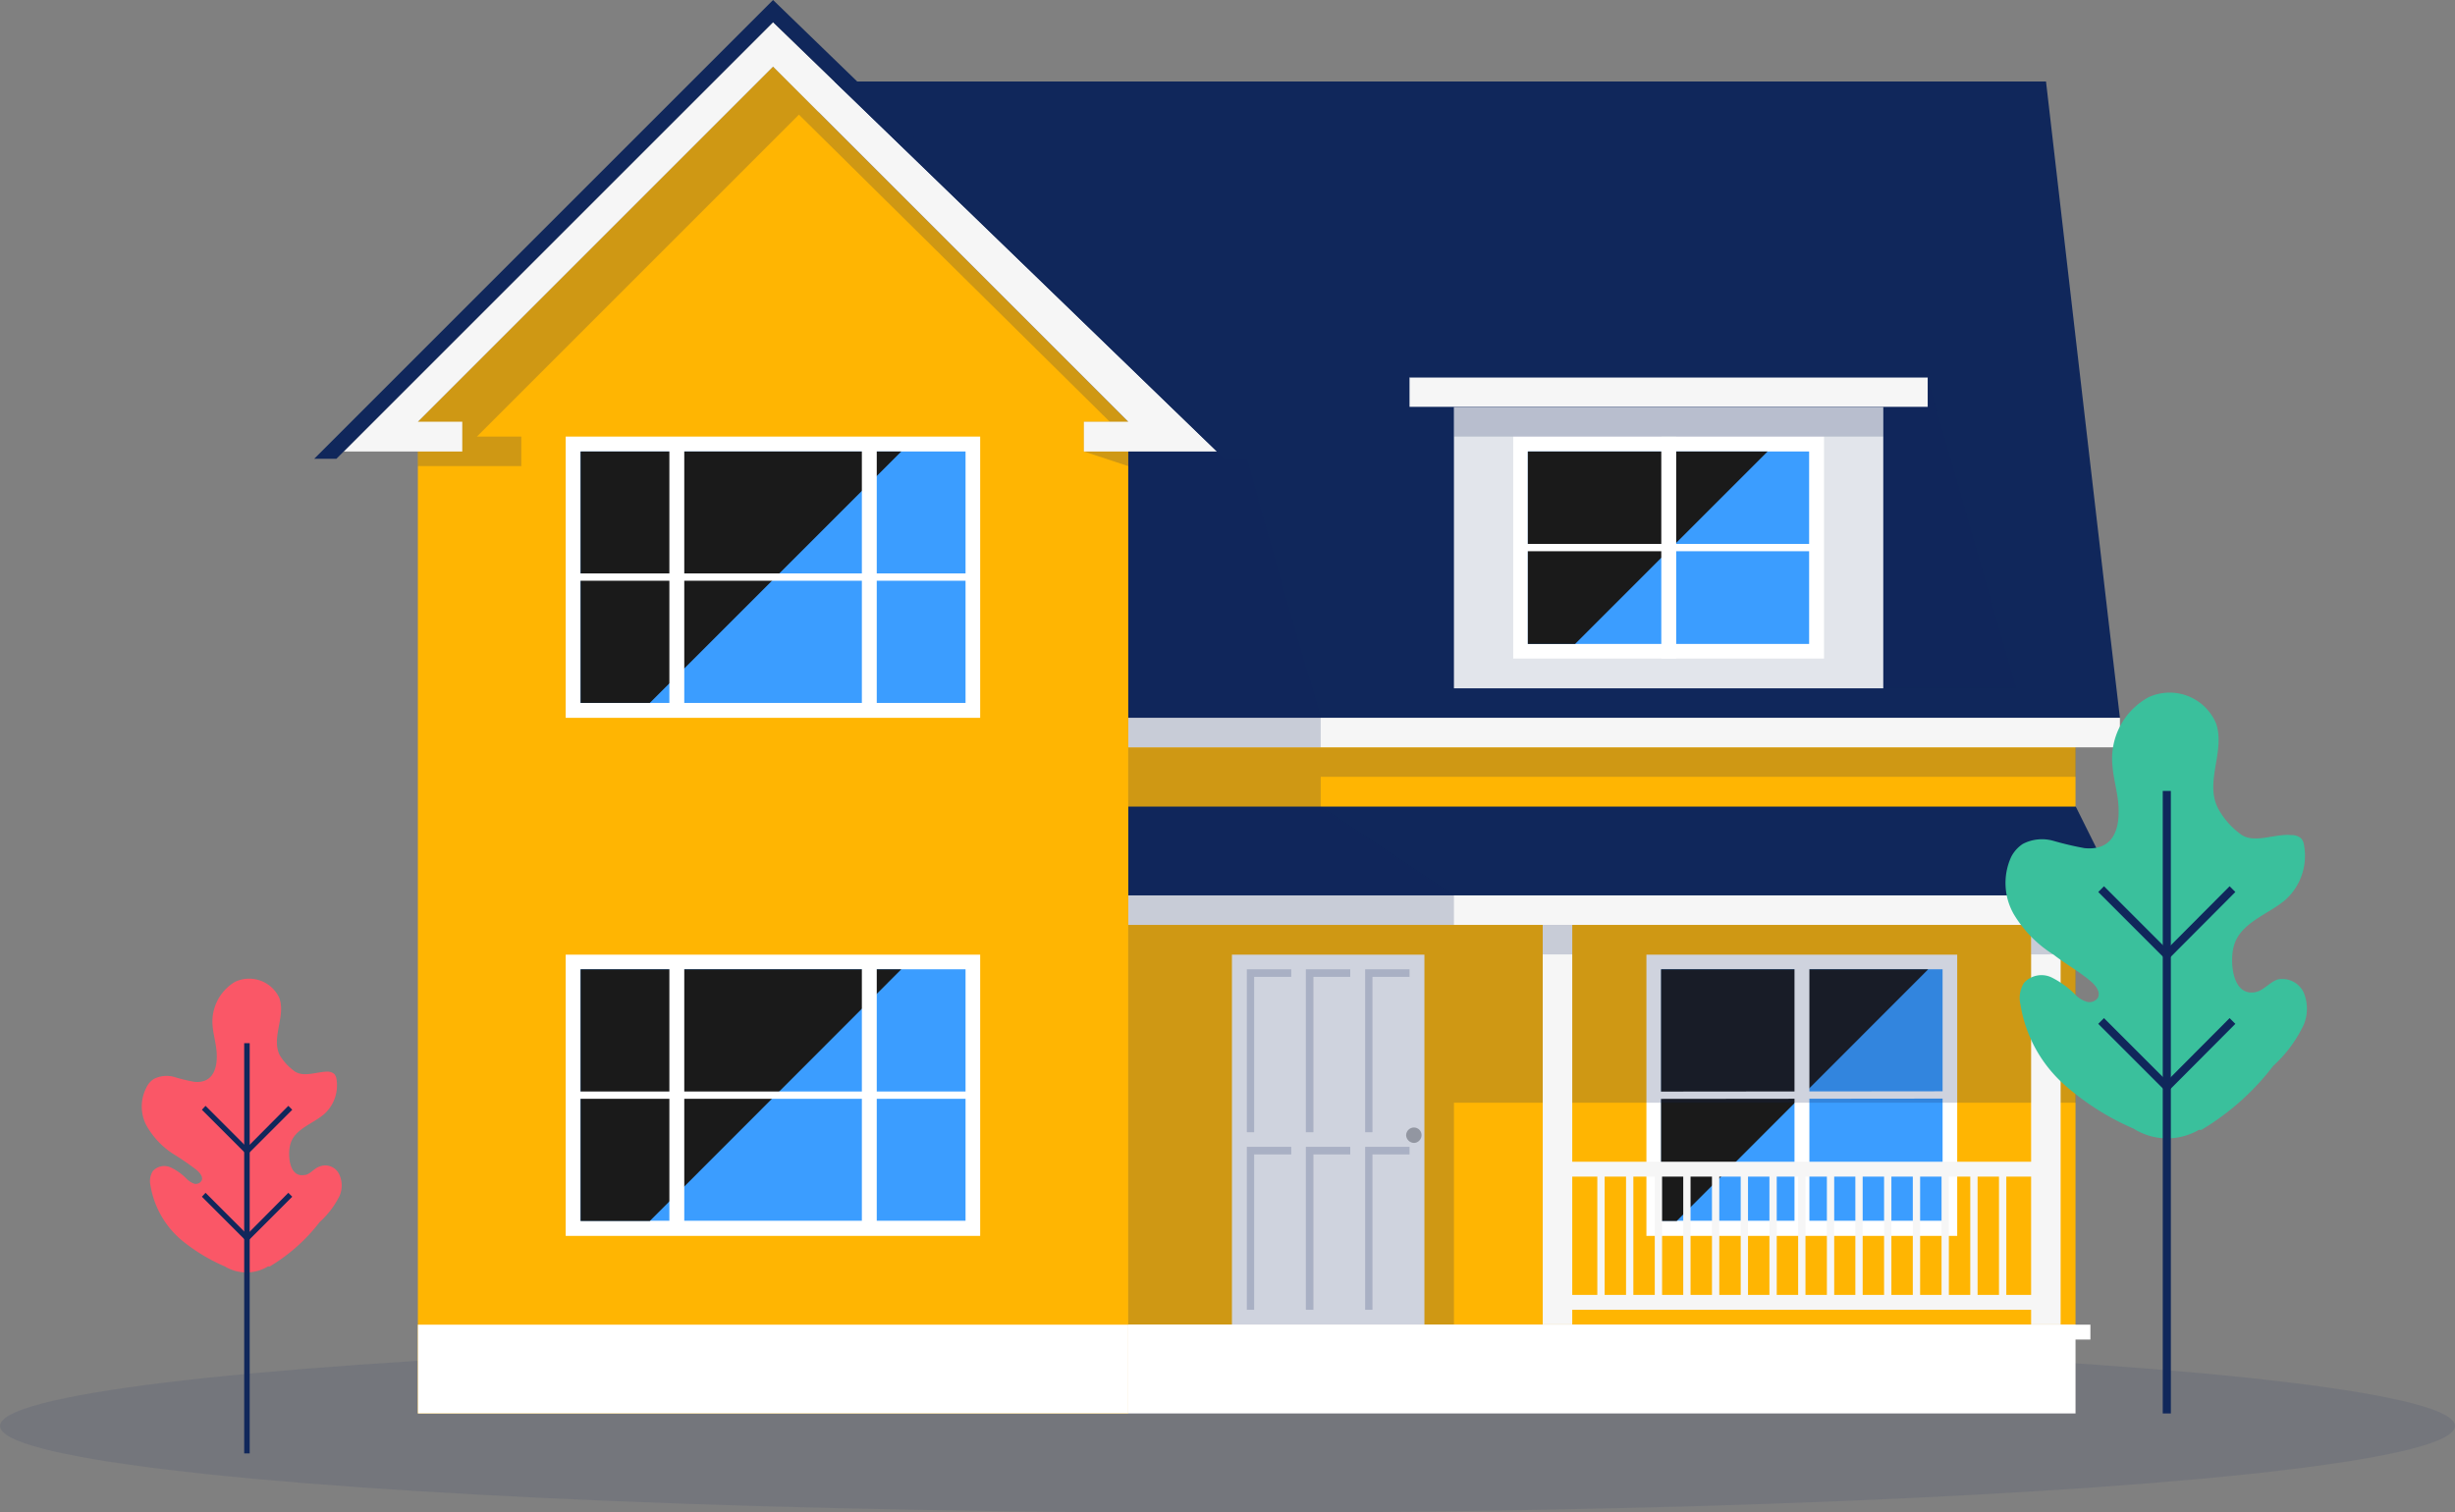 <?xml version="1.0" encoding="UTF-8"?> <svg xmlns="http://www.w3.org/2000/svg" viewBox="0 0 94 57.92"><rect x="0" y="0" width="94" height="57.92" fill="#808080" stroke="none"/><defs><style>.cls-1,.cls-6,.cls-8{fill:#10275b;}.cls-1{opacity:0.1;}.cls-1,.cls-6{isolation:isolate;}.cls-2{fill:#ffb502;}.cls-3{fill:#fff;}.cls-4{fill:#3b9dff;}.cls-5{fill:#1a1a1a;}.cls-6{opacity:0.2;}.cls-7{fill:#b3b3b3;}.cls-9{fill:#f6f6f6;}.cls-10{fill:#e2e5eb;}.cls-11{fill:#3ac09c;}.cls-12{fill:#fa5767;}</style></defs><title>Asset 3</title><g id="Layer_2" data-name="Layer 2"><g id="Layer_1-2" data-name="Layer 1"><g id="people"><ellipse class="cls-1" cx="47" cy="54.61" rx="47" ry="3.32"></ellipse><rect class="cls-2" x="43.2" y="28.06" width="36.27" height="22.67"></rect><rect class="cls-3" x="63.04" y="36.56" width="11.9" height="10.77"></rect><rect class="cls-4" x="63.61" y="37.12" width="10.77" height="9.63"></rect><polygon class="cls-5" points="63.6 37.12 63.6 46.76 64.2 46.76 73.83 37.12 63.6 37.12"></polygon><rect class="cls-3" x="68.71" y="36.86" width="0.57" height="10.19"></rect><rect class="cls-3" x="63.36" y="41.8" width="11.26" height="0.28" transform="translate(-0.04 0.07) rotate(-0.06)"></rect><rect class="cls-3" x="47.17" y="36.56" width="7.37" height="14.17"></rect><polygon class="cls-6" points="48.02 37.41 49.44 37.41 49.44 37.12 47.74 37.12 47.74 43.36 48.02 43.36 48.02 37.41"></polygon><polygon class="cls-6" points="52.55 37.41 53.97 37.41 53.97 37.12 52.27 37.12 52.27 43.36 52.55 43.36 52.55 37.41"></polygon><polygon class="cls-6" points="52.55 44.21 53.97 44.21 53.97 43.92 52.27 43.92 52.27 50.16 52.55 50.16 52.55 44.21"></polygon><polygon class="cls-6" points="48.02 44.21 49.44 44.21 49.44 43.92 47.74 43.92 47.74 50.16 48.02 50.16 48.02 44.21"></polygon><polygon class="cls-6" points="50.29 37.41 51.7 37.41 51.7 37.12 50 37.12 50 43.36 50.29 43.36 50.29 37.41"></polygon><polygon class="cls-6" points="50.29 44.21 51.7 44.21 51.7 43.92 50 43.92 50 50.16 50.29 50.16 50.29 44.21"></polygon><path class="cls-7" d="M54.43,43.47a.3.3,0,0,1-.29.3.31.31,0,0,1-.3-.29.3.3,0,0,1,.29-.3h0A.29.29,0,0,1,54.43,43.47Z"></path><polygon class="cls-6" points="79.48 35.42 43.2 35.42 43.2 50.73 55.67 50.73 55.67 42.23 79.48 42.23 79.48 35.42"></polygon><polygon class="cls-8" points="81.17 34.29 43.2 34.29 43.2 30.89 79.48 30.89 81.17 34.29"></polygon><rect class="cls-9" x="43.2" y="34.29" width="37.97" height="1.13"></rect><polygon class="cls-6" points="79.48 28.62 79.48 29.75 50.57 29.75 50.57 30.89 55.67 34.29 55.67 35.42 43.2 35.42 43.2 28.62 79.48 28.62"></polygon><rect class="cls-9" x="77.77" y="35.42" width="1.13" height="15.3"></rect><rect class="cls-9" x="59.07" y="35.42" width="1.13" height="15.3"></rect><rect class="cls-9" x="59.64" y="49.59" width="18.7" height="0.57"></rect><rect class="cls-9" x="59.64" y="44.49" width="18.7" height="0.57"></rect><rect class="cls-9" x="61.16" y="44.78" width="0.28" height="5.12"></rect><rect class="cls-9" x="62.26" y="44.78" width="0.28" height="5.12"></rect><rect class="cls-9" x="63.36" y="44.78" width="0.28" height="5.12"></rect><rect class="cls-9" x="64.45" y="44.78" width="0.28" height="5.12"></rect><rect class="cls-9" x="65.55" y="44.78" width="0.28" height="5.12"></rect><rect class="cls-9" x="66.65" y="44.78" width="0.28" height="5.12"></rect><rect class="cls-9" x="67.75" y="44.78" width="0.28" height="5.12"></rect><rect class="cls-9" x="68.85" y="44.78" width="0.28" height="5.12"></rect><rect class="cls-9" x="69.95" y="44.78" width="0.28" height="5.12"></rect><rect class="cls-9" x="71.04" y="44.78" width="0.28" height="5.12"></rect><rect class="cls-9" x="72.14" y="44.78" width="0.28" height="5.12"></rect><rect class="cls-9" x="73.24" y="44.78" width="0.28" height="5.12"></rect><rect class="cls-9" x="74.34" y="44.78" width="0.28" height="5.12"></rect><rect class="cls-9" x="75.44" y="44.78" width="0.28" height="5.12"></rect><rect class="cls-9" x="76.54" y="44.78" width="0.28" height="5.12"></rect><rect class="cls-6" x="59.07" y="35.42" width="1.13" height="1.13"></rect><rect class="cls-6" x="77.77" y="35.42" width="1.13" height="1.13"></rect><path class="cls-8" d="M81.17,27.49C81.1,27,78.34,3.12,78.34,3.12h-47V27.49Z"></path><rect class="cls-9" x="43.2" y="27.49" width="37.97" height="1.13"></rect><polygon class="cls-6" points="47.74 17.57 50.57 27.49 50.57 28.62 43.2 28.62 43.2 17.29 46.6 17.29 47.74 17.57"></polygon><polygon class="cls-2" points="43.2 16.15 29.6 2.55 16 16.15 16 54.13 43.2 54.13 43.2 16.15"></polygon><polygon class="cls-6" points="30.59 4.39 18.26 16.72 19.96 16.72 19.96 17.85 16 17.85 16 16.15 29.6 2.55 43.2 16.15 43.2 17.85 41.5 17.29 41.5 16.15 42.49 16.15 30.59 4.39"></polygon><rect class="cls-3" x="16" y="50.73" width="27.2" height="3.4"></rect><rect class="cls-3" x="21.66" y="16.72" width="15.87" height="10.77"></rect><rect class="cls-4" x="22.23" y="17.29" width="14.74" height="9.63"></rect><polygon class="cls-5" points="22.23 17.29 22.23 26.92 24.88 26.92 34.51 17.29 22.23 17.29"></polygon><rect class="cls-3" x="25.63" y="16.98" width="0.57" height="10.25"></rect><rect class="cls-3" x="33" y="16.98" width="0.57" height="10.25"></rect><rect class="cls-3" x="21.95" y="21.96" width="15.3" height="0.28"></rect><rect class="cls-3" x="21.66" y="36.56" width="15.87" height="10.77"></rect><rect class="cls-4" x="22.23" y="37.12" width="14.74" height="9.63"></rect><polygon class="cls-5" points="22.23 37.12 22.23 46.76 24.88 46.76 34.51 37.12 22.23 37.12"></polygon><rect class="cls-3" x="25.63" y="36.82" width="0.57" height="10.25"></rect><rect class="cls-3" x="33" y="36.82" width="0.57" height="10.25"></rect><rect class="cls-3" x="21.95" y="41.8" width="15.3" height="0.28"></rect><polygon class="cls-9" points="29.6 2.55 16 16.15 17.7 16.15 17.7 17.29 13.16 17.29 29.6 0.85 46.6 17.29 41.5 17.29 41.5 16.15 43.2 16.15 29.6 2.55"></polygon><polygon class="cls-8" points="29.6 0.85 12.88 17.57 12.03 17.57 29.6 0 47.74 17.57 46.88 17.57 29.6 0.85"></polygon><rect class="cls-10" x="55.67" y="15.59" width="16.44" height="10.77"></rect><polygon class="cls-6" points="72.11 14.45 73.81 14.45 77.21 26.35 72.11 26.35 72.11 14.45"></polygon><rect class="cls-9" x="53.97" y="14.45" width="19.84" height="1.13"></rect><polygon class="cls-8" points="73.81 14.45 53.97 14.45 55.67 11.05 72.11 11.05 73.81 14.45"></polygon><rect class="cls-3" x="57.94" y="16.72" width="11.9" height="8.5"></rect><rect class="cls-4" x="58.5" y="17.29" width="10.77" height="7.37"></rect><polygon class="cls-5" points="58.5 17.29 58.5 24.66 60.31 24.66 67.68 17.29 58.5 17.29"></polygon><rect class="cls-3" x="63.61" y="16.72" width="0.57" height="8.5"></rect><rect class="cls-3" x="58.36" y="20.83" width="11.16" height="0.28"></rect><rect class="cls-6" x="55.67" y="15.59" width="16.44" height="1.13"></rect><rect class="cls-3" x="43.2" y="50.73" width="36.27" height="3.4"></rect><rect class="cls-3" x="43.2" y="50.73" width="15.3" height="1.13"></rect><rect class="cls-3" x="43.2" y="51.86" width="15.3" height="1.13"></rect><rect class="cls-3" x="58.5" y="50.73" width="21.54" height="0.57"></rect><path class="cls-11" d="M84.29,43.27l-.1,0a2.41,2.41,0,0,1-2.5-.05,9.86,9.86,0,0,1-2.51-1.56,5.22,5.22,0,0,1-1.82-3.2,1.09,1.09,0,0,1,.13-.81.9.9,0,0,1,1.06-.22,3.42,3.42,0,0,1,.93.68,1,1,0,0,0,.41.25.39.39,0,0,0,.43-.14c.13-.23-.09-.5-.29-.66-.47-.39-.91-.62-1.4-1A4.63,4.63,0,0,1,77.1,35,2.41,2.41,0,0,1,77,32.83a1.3,1.3,0,0,1,.45-.51,1.59,1.59,0,0,1,1.17-.12,12.09,12.09,0,0,0,1.19.28c1,.1,1.33-.58,1.31-1.45,0-.59-.2-1.16-.24-1.75a2.68,2.68,0,0,1,1.39-2.58,1.93,1.93,0,0,1,2.58,1c.37,1.07-.46,2.26.09,3.28a3,3,0,0,0,.9,1c.51.32,1.28-.06,1.89,0a.55.55,0,0,1,.37.12.47.47,0,0,1,.12.27,2.27,2.27,0,0,1-.68,2.06c-.63.57-1.73.87-2,1.77-.17.55-.1,1.94.79,1.8.33-.05.56-.38.88-.49a.9.9,0,0,1,1,.51,1.61,1.61,0,0,1,0,1.22,5.08,5.08,0,0,1-1.17,1.58A9.75,9.75,0,0,1,84.29,43.27Z"></path><rect class="cls-8" x="82.81" y="30.29" width="0.31" height="23.84"></rect><polygon class="cls-8" points="82.97 36.79 80.34 34.16 80.56 33.94 82.97 36.35 85.37 33.94 85.59 34.16 82.97 36.79"></polygon><polygon class="cls-8" points="82.97 41.84 80.34 39.21 80.56 38.99 82.97 41.4 85.37 38.99 85.59 39.21 82.97 41.84"></polygon><path class="cls-12" d="M10.33,48.5l-.07,0a1.6,1.6,0,0,1-1.65,0,6.87,6.87,0,0,1-1.65-1,3.49,3.49,0,0,1-1.2-2.11.73.73,0,0,1,.09-.54.59.59,0,0,1,.69-.14,2.1,2.1,0,0,1,.62.45.83.83,0,0,0,.27.17.26.26,0,0,0,.28-.1c.09-.15-.06-.32-.19-.43a10.73,10.73,0,0,0-.92-.63,3.13,3.13,0,0,1-1-1.08,1.57,1.57,0,0,1,0-1.43.79.79,0,0,1,.29-.34,1.08,1.08,0,0,1,.77-.08,6.35,6.35,0,0,0,.78.19c.62.06.87-.38.86-1,0-.39-.13-.77-.16-1.15A1.77,1.77,0,0,1,9,37.6a1.27,1.27,0,0,1,1.7.63c.24.7-.31,1.49,0,2.16a2.07,2.07,0,0,0,.6.65c.35.22.84,0,1.24,0a.39.39,0,0,1,.26.09.38.38,0,0,1,.08.17,1.48,1.48,0,0,1-.45,1.35c-.42.38-1.14.57-1.31,1.16-.11.37-.07,1.28.52,1.19.22,0,.37-.25.58-.32A.59.59,0,0,1,13,45a1,1,0,0,1,0,.8,3.36,3.36,0,0,1-.76,1A6.8,6.8,0,0,1,10.33,48.5Z"></path><rect class="cls-8" x="9.35" y="39.95" width="0.21" height="15.71"></rect><polygon class="cls-8" points="9.46 44.23 7.73 42.5 7.87 42.35 9.46 43.94 11.04 42.35 11.19 42.5 9.46 44.23"></polygon><polygon class="cls-8" points="9.46 47.56 7.73 45.83 7.87 45.68 9.46 47.27 11.04 45.68 11.19 45.83 9.46 47.56"></polygon></g></g></g></svg> 